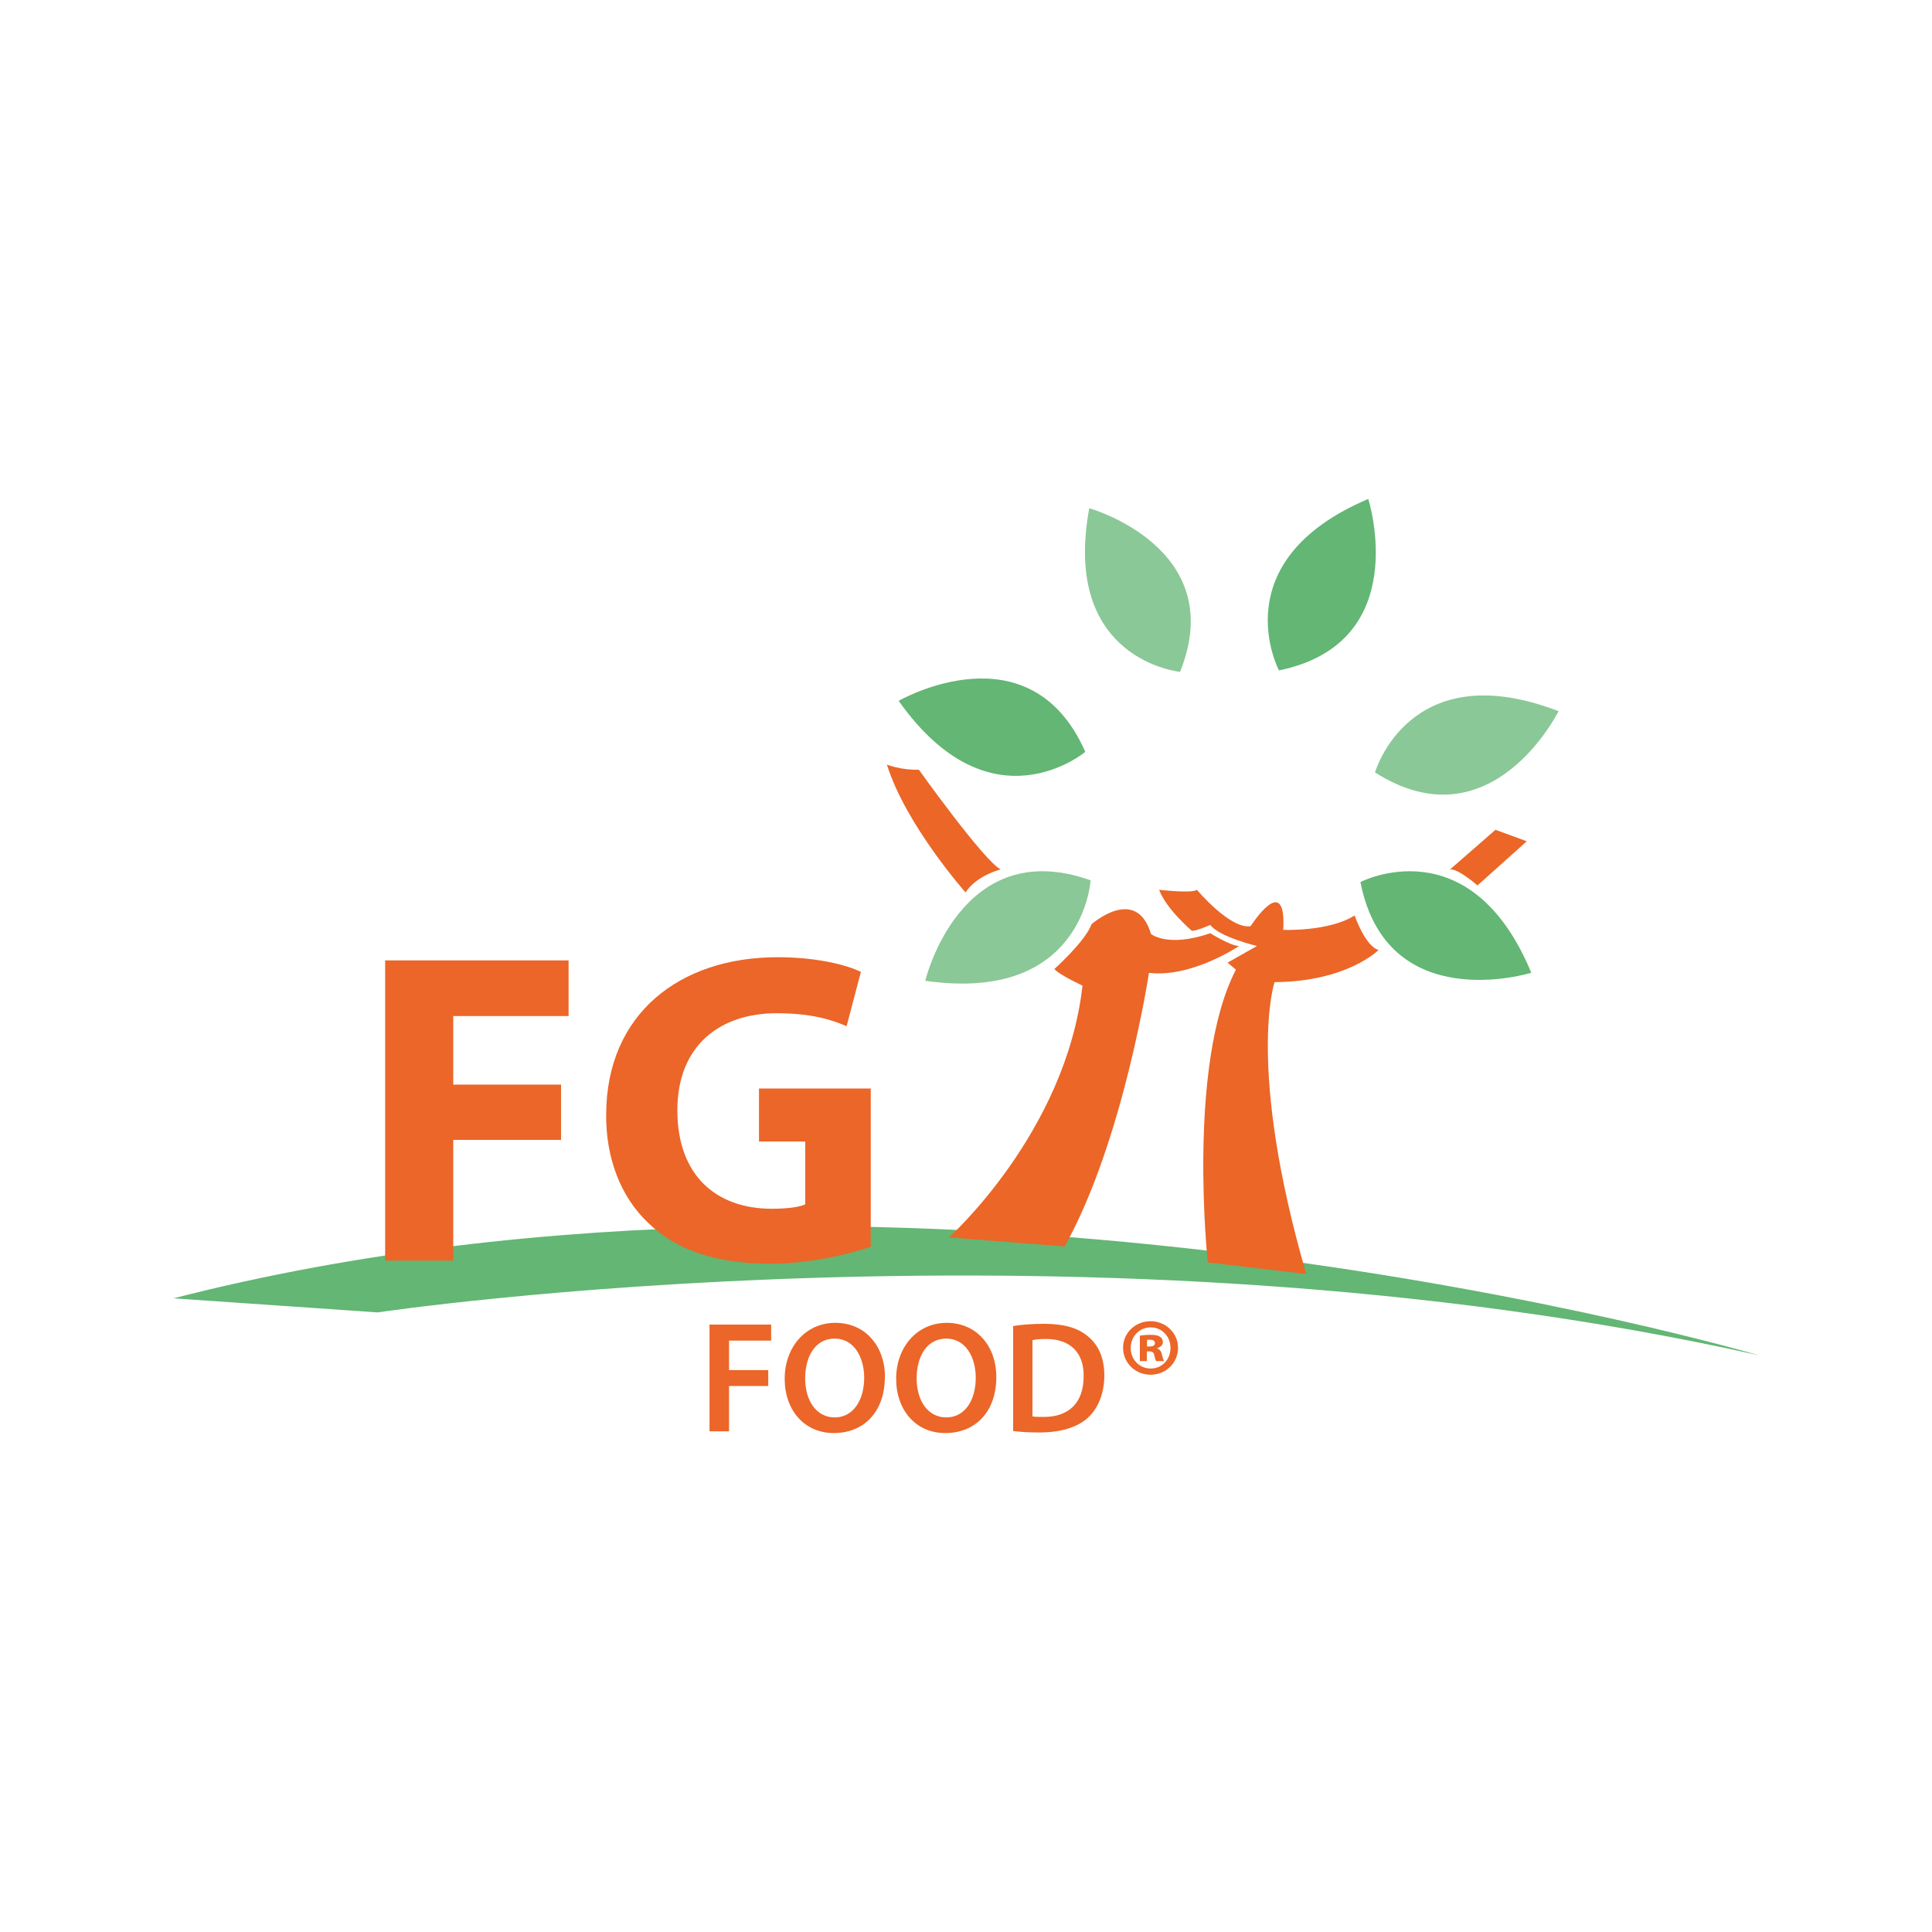 <svg xmlns="http://www.w3.org/2000/svg" xmlns:xlink="http://www.w3.org/1999/xlink" id="Livello_1" data-name="Livello 1" viewBox="0 0 200 200"><defs><style>      .cls-1 {        clip-path: url(#clippath);      }      .cls-2 {        fill: none;      }      .cls-2, .cls-3, .cls-4, .cls-5 {        stroke-width: 0px;      }      .cls-6 {        clip-path: url(#clippath-1);      }      .cls-7 {        clip-path: url(#clippath-4);      }      .cls-8 {        clip-path: url(#clippath-3);      }      .cls-9 {        clip-path: url(#clippath-2);      }      .cls-10 {        clip-path: url(#clippath-5);      }      .cls-3 {        fill: #eb6628;      }      .cls-11 {        opacity: .75;      }      .cls-4 {        fill: #eb6627;      }      .cls-5 {        fill: #63b674;      }    </style><clipPath id="clippath"><rect class="cls-2" x="112.32" y="52.61" width="10.95" height="16.94"></rect></clipPath><clipPath id="clippath-1"><rect class="cls-2" x="112.32" y="52.61" width="10.95" height="16.94"></rect></clipPath><clipPath id="clippath-2"><rect class="cls-2" x="95.78" y="90.19" width="17.12" height="11.63"></rect></clipPath><clipPath id="clippath-3"><rect class="cls-2" x="95.78" y="90.19" width="17.12" height="11.63"></rect></clipPath><clipPath id="clippath-4"><rect class="cls-2" x="142.34" y="72" width="19" height="10.26"></rect></clipPath><clipPath id="clippath-5"><rect class="cls-2" x="142.34" y="72" width="19" height="10.26"></rect></clipPath></defs><path class="cls-5" d="M17.93,134.4l21.17,1.46s73.74-11.05,142.98,4.44c0,0-87.14-25.68-164.15-5.89"></path><g><g class="cls-11"><g class="cls-1"><g class="cls-6"><path class="cls-5" d="M112.76,52.61s14.56,4.1,9.4,16.94c0,0-12.31-1.19-9.4-16.94"></path></g></g></g><path class="cls-5" d="M141.64,51.65s4.77,14.88-9.24,17.75c0,0-5.99-11.28,9.24-17.75"></path><path class="cls-5" d="M93.03,72.55s13.55-7.81,19.32,5.28c0,0-9.77,8.24-19.32-5.28"></path><g class="cls-11"><g class="cls-9"><g class="cls-8"><path class="cls-5" d="M95.78,101.53s3.64-15.21,17.12-10.4c0,0-.73,12.76-17.12,10.4"></path></g></g></g><g class="cls-11"><g class="cls-7"><g class="cls-10"><path class="cls-5" d="M161.34,73.62s-6.93,14.02-19,6.34c0,0,3.54-12.29,19-6.34"></path></g></g></g><path class="cls-5" d="M158.52,100.7s-14.93,4.65-17.69-9.39c0,0,11.34-5.9,17.69,9.39"></path><path class="cls-4" d="M123.9,92.11s3.44,4.1,5.56,3.77c0,0,3.72-5.82,3.38.38,0,0,4.72.2,7.39-1.49,0,0,1.09,3.18,2.48,3.57,0,0-3.23,3.28-10.77,3.33,0,0-2.94,8.7,3.28,30.21l-10.19-1.19s-2.19-20.45,2.91-30.31l-.86-.73,3.04-1.72s-3.9-.93-4.83-2.18c0,0-1.52.66-1.92.6,0,0-2.65-2.25-3.38-4.24,0,0,3.51.4,3.9,0"></path><path class="cls-4" d="M154.81,85.9l3.24,1.19-5.1,4.57s-2.05-1.79-2.85-1.65l4.7-4.1Z"></path><path class="cls-4" d="M91.81,79.15s1.46.59,3.31.53c0,0,6.75,9.46,8.47,10.32,0,0-2.45.59-3.64,2.38,0,0-6.22-7.02-8.14-13.24"></path><path class="cls-4" d="M119.14,96.68s1.72,1.45,6.15-.07c0,0,2.12,1.32,2.98,1.32,0,0-4.9,3.31-9.33,2.78,0,0-2.65,17.47-8.73,28.32l-11.98-.93s12.11-10.85,13.83-26.07c0,0-2.45-1.13-2.91-1.72,0,0,3.24-2.91,3.84-4.63,0,0,4.63-4.1,6.16,1"></path><polygon class="cls-3" points="39.87 99.42 58.86 99.42 58.86 105.18 46.92 105.18 46.92 112.28 58.08 112.28 58.08 118 46.92 118 46.92 130.5 39.87 130.5 39.87 99.42"></polygon><path class="cls-3" d="M90.13,129.07c-2.17.74-6.27,1.75-10.37,1.75-5.67,0-9.78-1.43-12.63-4.2-2.86-2.68-4.43-6.73-4.38-11.3.05-10.33,7.56-16.23,17.75-16.23,4.01,0,7.1.78,8.62,1.52l-1.48,5.62c-1.71-.74-3.83-1.34-7.24-1.34-5.85,0-10.28,3.32-10.28,10.05s4.01,10.19,9.78,10.19c1.61,0,2.9-.18,3.46-.46v-6.5h-4.79v-5.49h11.57v16.37Z"></path></g><polygon class="cls-3" points="73.45 137.12 79.83 137.12 79.83 138.78 75.47 138.78 75.47 141.83 79.53 141.83 79.53 143.48 75.47 143.48 75.47 148.17 73.45 148.17 73.45 137.12"></polygon><path class="cls-3" d="M91.6,142.53c0,3.7-2.24,5.82-5.29,5.82s-5.08-2.38-5.08-5.62,2.13-5.79,5.25-5.79,5.13,2.44,5.13,5.59M83.35,142.7c0,2.25,1.13,4.03,3.06,4.03s3.05-1.8,3.05-4.11c0-2.08-1.03-4.05-3.05-4.05s-3.06,1.85-3.06,4.13"></path><path class="cls-3" d="M103.14,142.53c0,3.7-2.24,5.82-5.29,5.82s-5.08-2.38-5.08-5.62,2.13-5.79,5.24-5.79,5.13,2.44,5.13,5.59M94.89,142.7c0,2.25,1.13,4.03,3.07,4.03s3.05-1.8,3.05-4.11c0-2.08-1.03-4.05-3.05-4.05s-3.07,1.85-3.07,4.13"></path><path class="cls-3" d="M104.88,137.27c.89-.15,2.02-.23,3.21-.23,2.07,0,3.49.43,4.51,1.28,1.07.87,1.72,2.18,1.72,4.07s-.67,3.44-1.72,4.39c-1.1,1-2.85,1.51-5,1.51-1.18,0-2.07-.07-2.72-.15v-10.87ZM106.89,146.63c.28.05.7.05,1.11.05,2.62.02,4.18-1.43,4.18-4.23.02-2.44-1.39-3.84-3.92-3.84-.64,0-1.1.05-1.38.12v7.9Z"></path><path class="cls-4" d="M121.95,139.52c0,1.56-1.25,2.79-2.84,2.79s-2.85-1.23-2.85-2.79,1.28-2.75,2.85-2.75,2.84,1.23,2.84,2.75M117.05,139.54c0,1.18.88,2.13,2.07,2.13s2.05-.95,2.05-2.13-.87-2.13-2.05-2.13-2.07.95-2.07,2.13M118.72,140.9h-.72v-2.64c.21-.03.61-.08,1.1-.08.56,0,.8.08.98.2.18.11.3.31.3.57,0,.28-.25.51-.59.61v.03c.28.1.43.31.51.67.08.39.15.54.2.64h-.81c-.08-.1-.13-.33-.2-.61-.05-.28-.2-.39-.49-.39h-.28v1ZM118.74,139.39h.28c.31,0,.54-.11.54-.34s-.18-.36-.51-.36c-.13,0-.23.01-.31.01v.69Z"></path></svg>